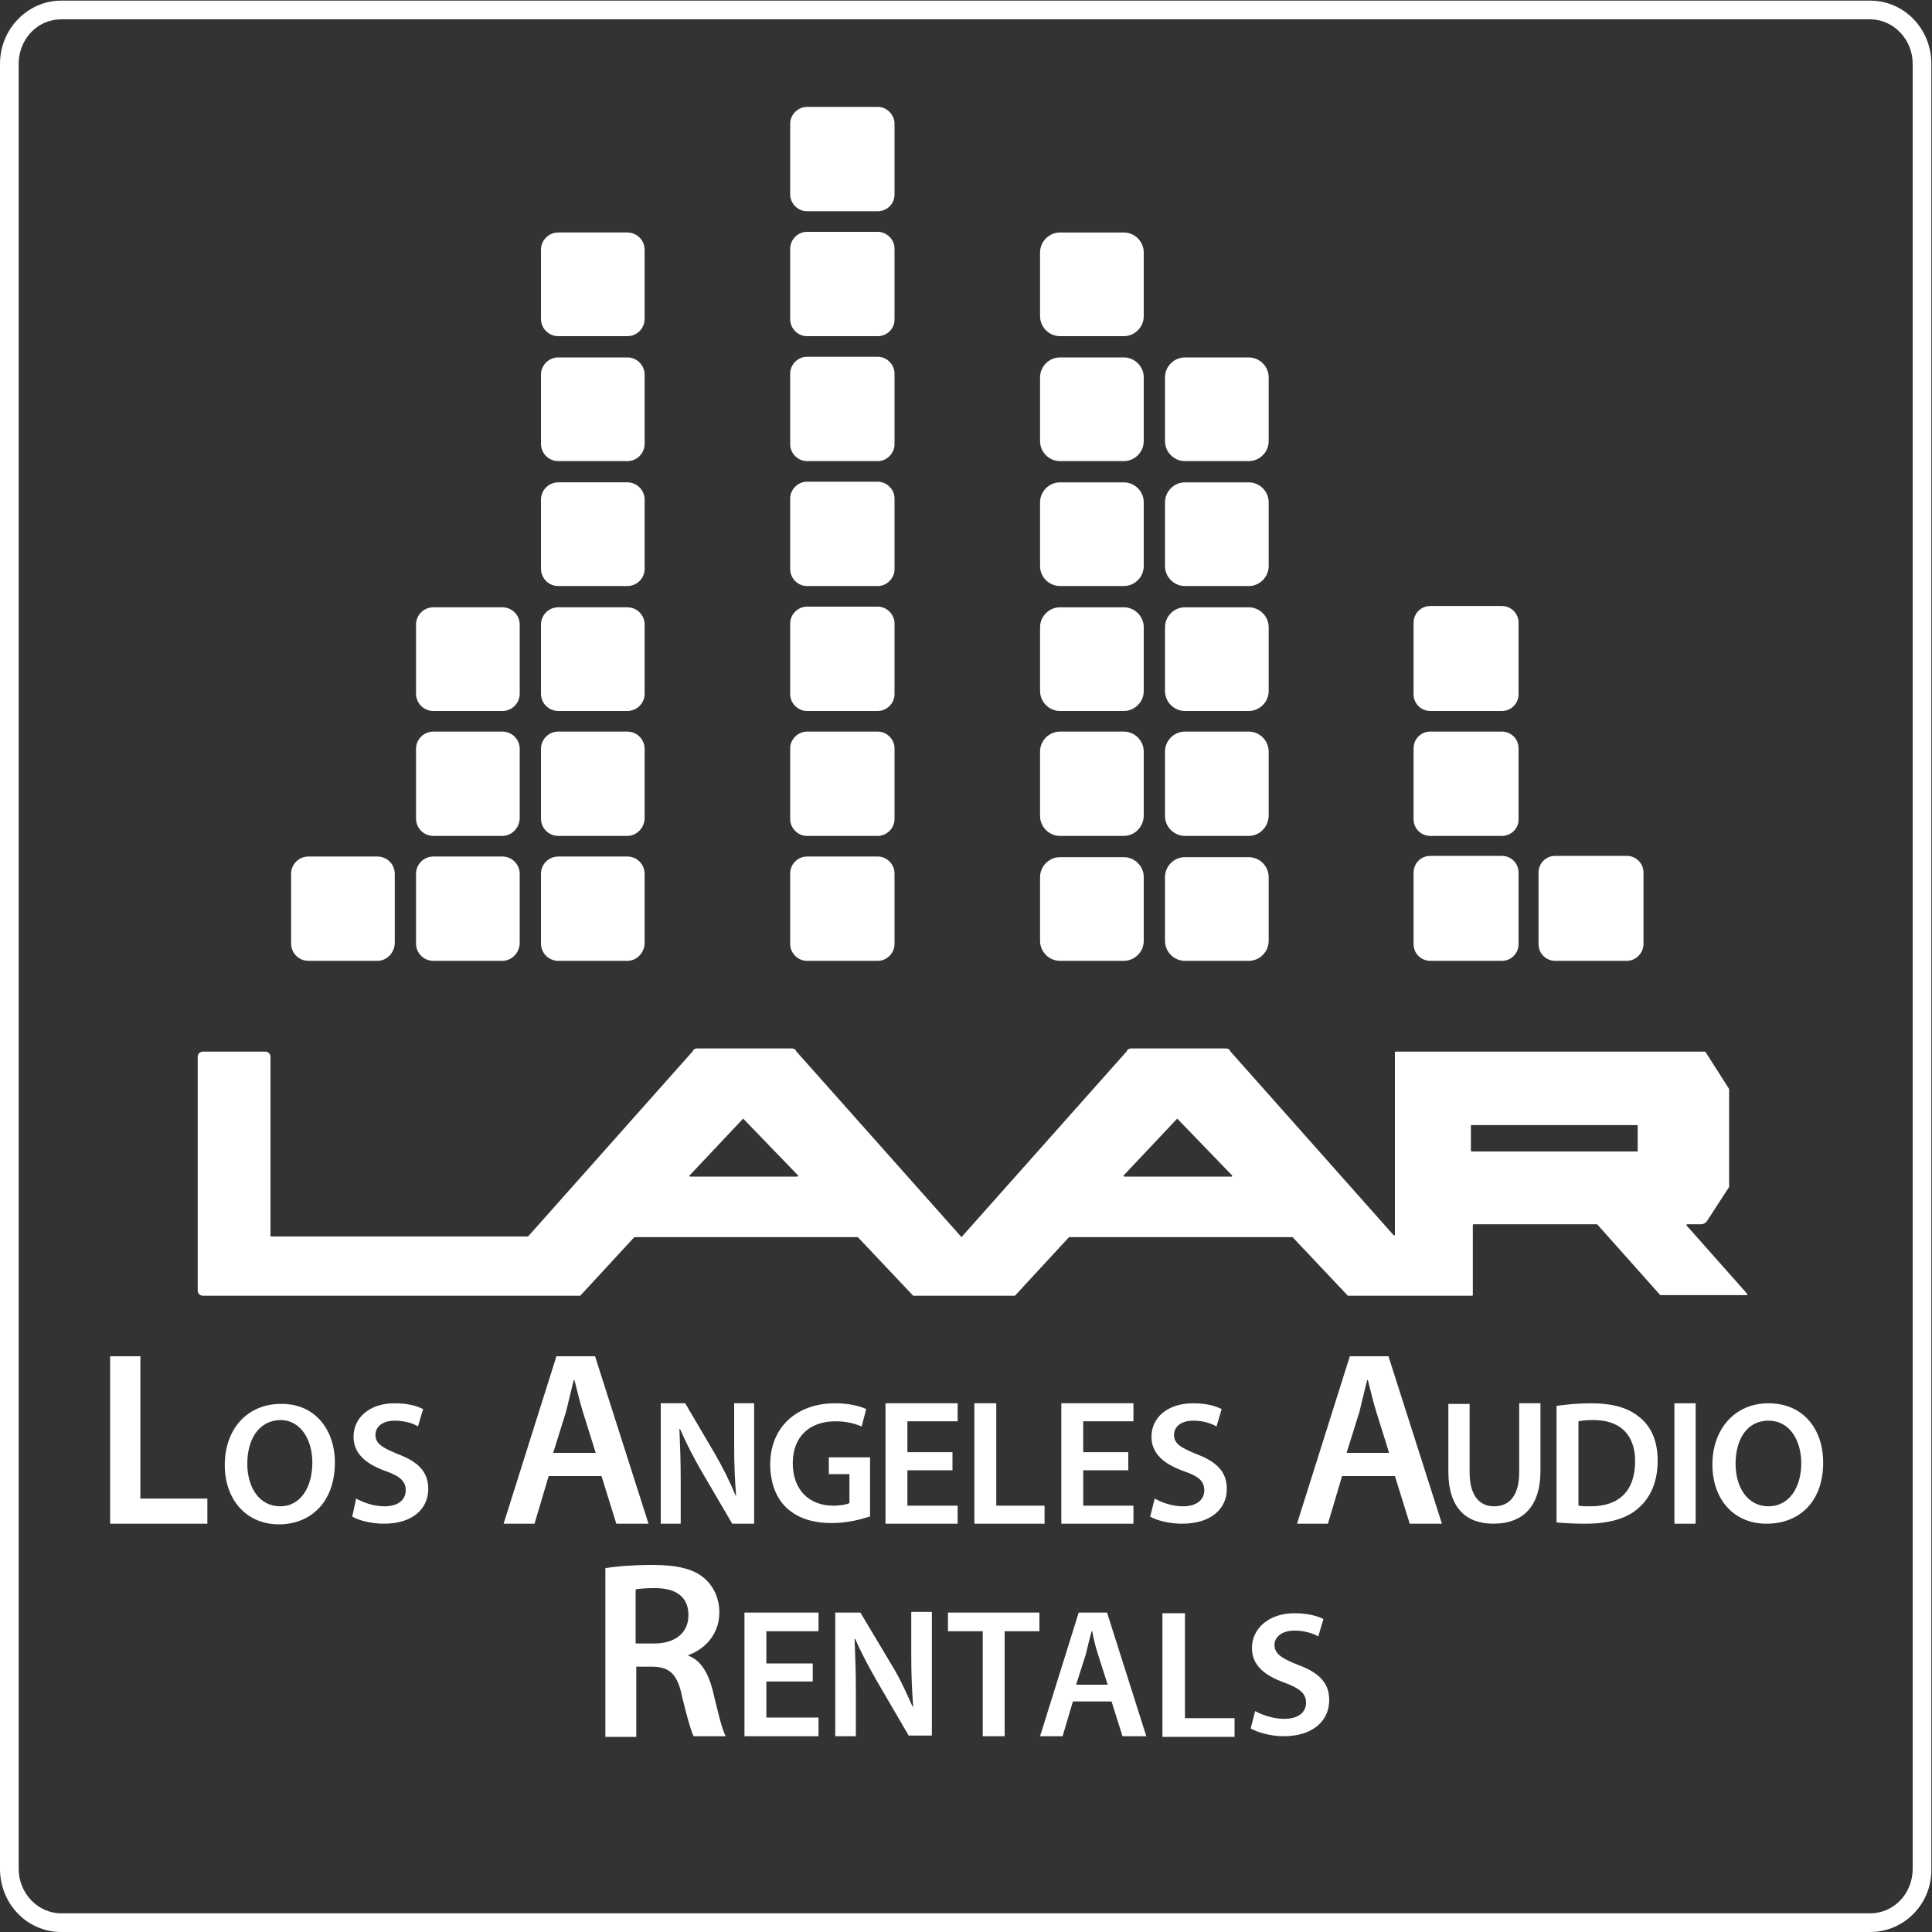 <?xml version="1.0" encoding="utf-8"?>
<!-- Generator: Adobe Illustrator 19.0.0, SVG Export Plug-In . SVG Version: 6.00 Build 0)  -->
<svg version="1.1" id="Layer_1" xmlns="http://www.w3.org/2000/svg" xmlns:xlink="http://www.w3.org/1999/xlink" x="0px" y="0px"
	 width="85px" height="85px" viewBox="99.9 -112.9 300 300" enable-background="new 99.9 -112.9 300 300" xml:space="preserve">
<rect x="99.9" y="-112.9" width="300" height="300" fill="#333333" stroke="none"/>
<path id="_x3C_LAAR_x3E_" fill="#FFFFFF" d="M364.2,50.4h-47.6c-0.1,0-0.1,0.1-0.1,0.1v28.3c0,0.1-0.2,0.2-0.2,0.1l-25.4-28.6
	c0-0.2-0.3-0.4-0.7-0.4h-14.6c-0.4,0-0.7,0.2-0.7,0.4l-25.7,28.9v0l-25.7-28.9c0-0.2-0.3-0.4-0.7-0.4h-14.6c-0.4,0-0.7,0.2-0.7,0.4
	l-25.6,28.8c0,0-0.1,0-0.1,0h-39.8c-0.1,0-0.1-0.1-0.1-0.1V51.2c0-0.5-0.4-0.8-0.8-0.8h-9.7c-0.5,0-0.8,0.4-0.8,0.8v36.3
	c0,0.5,0.4,0.8,0.8,0.8h58.5c0,0,0.1,0,0.1,0l8.4-9.1c0,0,0.1,0,0.1,0h34.5c0,0,0.1,0,0.1,0l8.6,9.1c0,0,0.1,0,0.1,0h15.6
	c0,0,0.1,0,0.1,0l8.4-9.1c0,0,0.1,0,0.1,0h34.5c0,0,0.1,0,0.1,0l8.6,9.1c0,0,0.1,0,0.1,0h19.2c0.1,0,0.1-0.1,0.1-0.1V77.3
	c0-0.1,0.1-0.1,0.1-0.1h19.1c0,0,0.1,0,0.1,0l9.8,11c0,0,0.1,0,0.1,0h13.3c0.1,0,0.2-0.1,0.1-0.2l-9.4-10.6c-0.1-0.1,0-0.2,0.1-0.2
	h2.2c0.3,0,0.6-0.2,0.8-0.4l3.5-5.4c0,0,0,0,0-0.1v-15c0,0,0-0.1,0-0.1l-3.7-5.8C364.3,50.4,364.3,50.4,364.2,50.4z M207,69.6
	l8.2-8.7c0.1-0.1,0.1-0.1,0.2,0l8.4,8.7c0.1,0.1,0,0.2-0.1,0.2h-16.6C206.9,69.8,206.9,69.6,207,69.6z M274.4,69.6l8.2-8.7
	c0.1-0.1,0.1-0.1,0.2,0l8.4,8.7c0.1,0.1,0,0.2-0.1,0.2h-16.6C274.4,69.8,274.3,69.6,274.4,69.6z M354.1,65.9h-25.7
	c-0.1,0-0.1-0.1-0.1-0.1v-3.9c0-0.1,0.1-0.1,0.1-0.1h25.7c0.1,0,0.1,0.1,0.1,0.1v3.9C354.3,65.8,354.2,65.9,354.1,65.9z"/>
<g id="Shape_Square">
	<path id="XMLID_781_" fill="#FFFFFF" d="M390.3,187.1H109.4c-5.3,0-9.5-4.4-9.5-9.8V-103c0-5.4,4.3-9.8,9.5-9.8h280.9
		c5.3,0,9.5,4.4,9.5,9.8v280.3C399.9,182.7,395.6,187.1,390.3,187.1z M109.4-109.9c-3.7,0-6.6,3.1-6.6,6.9v280.3
		c0,3.8,3,6.9,6.6,6.9h280.9c3.7,0,6.6-3.1,6.6-6.9V-103c0-3.8-3-6.9-6.6-6.9H109.4z"/>
</g>
<g id="_x3C_text_x3E_">
	<g id="XMLID_759_">
		<path id="XMLID_773_" fill="#FFFFFF" d="M193.9,130.6c1.8-0.3,4.5-0.5,7.3-0.5c3.8,0,6.4,0.6,8.1,2.1c1.4,1.2,2.3,3.1,2.3,5.3
			c0,3.4-2.3,5.7-4.8,6.6v0.1c1.9,0.7,3,2.6,3.7,5.1c0.8,3.3,1.5,6.4,2.1,7.4h-5c-0.4-0.8-1-2.9-1.8-6.2c-0.7-3.5-2-4.6-4.7-4.6
			h-2.4v10.9h-4.8V130.6z M198.6,142.3h2.9c3.3,0,5.3-1.7,5.3-4.4c0-2.9-2-4.2-5.2-4.2c-1.5,0-2.5,0.1-3,0.2V142.3z"/>
		<path id="XMLID_771_" fill="#FFFFFF" d="M229.6,156.7v-19.2h3.9l4.9,8.2c1.3,2.1,2.3,4.4,3.2,6.4h0.1c-0.2-2.6-0.3-5-0.3-8v-6.7
			h3.2v19.2H241l-4.9-8.4c-1.2-2.1-2.5-4.5-3.4-6.6l-0.1,0c0.1,2.5,0.2,5,0.2,8.2v6.9H229.6z"/>
		<path id="XMLID_769_" fill="#FFFFFF" d="M252.5,140.4h-5.4v-2.9h14.2v2.9h-5.4v16.3h-3.4V140.4z"/>
		<path id="XMLID_767_" fill="#FFFFFF" d="M226.1,148.2h-7.2v5.6h8.1v2.9h-11.5v-19.2H227v2.9h-8.1v5h7.2V148.2z"/>
		<path id="XMLID_765_" fill="#FFFFFF" d="M294.8,152.8c1.1,0.6,2.8,1.2,4.5,1.2c2.2,0,3.4-1,3.4-2.5c0-1.4-0.9-2.2-3.3-3.1
			c-3.1-1.1-5.1-2.7-5.1-5.4c0-3,2.6-5.4,6.6-5.4c2,0,3.5,0.4,4.5,0.9l-0.8,2.7c-0.7-0.4-2-0.9-3.7-0.9c-2.2,0-3.1,1.2-3.1,2.2
			c0,1.4,1.1,2.1,3.6,3.1c3.3,1.2,4.9,2.8,4.9,5.5c0,3-2.3,5.6-7.1,5.6c-2,0-4-0.6-5.1-1.2L294.8,152.8z"/>
		<path id="XMLID_762_" fill="#FFFFFF" d="M266.5,151.3l-1.6,5.4h-3.5l6-19.2h4.4l6.1,19.2h-3.7l-1.7-5.4H266.5z M271.9,148.7
			l-1.5-4.7c-0.4-1.2-0.7-2.5-0.9-3.6h-0.1c-0.3,1.1-0.6,2.4-0.9,3.6l-1.5,4.7H271.9z"/>
		<path id="XMLID_760_" fill="#FFFFFF" d="M280.5,137.6h3.4v16.3h7.7v2.9h-11.2V137.6z"/>
	</g>
	<g id="XMLID_719_">
		<g id="XMLID_751_">
			<path id="XMLID_757_" fill="#FFFFFF" d="M117.1,97.7h4.6v22.1h10.4v3.9h-15.1V97.7z"/>
			<path id="XMLID_754_" fill="#FFFFFF" d="M151.9,114.2c0,6.1-3.7,9.6-8.7,9.6c-5.1,0-8.4-3.9-8.4-9.2c0-5.6,3.5-9.5,8.7-9.5
				C148.7,105,151.9,109,151.9,114.2z M138.3,114.4c0,3.7,1.9,6.6,5.1,6.6c3.2,0,5-3,5-6.8c0-3.4-1.7-6.6-5-6.6
				C140,107.7,138.3,110.7,138.3,114.4z"/>
			<path id="XMLID_752_" fill="#FFFFFF" d="M155.2,119.8c1.1,0.6,2.7,1.2,4.4,1.2c2.1,0,3.3-1,3.3-2.5c0-1.4-0.9-2.2-3.2-3
				c-3-1.1-4.9-2.7-4.9-5.3c0-3,2.5-5.2,6.4-5.2c2,0,3.4,0.4,4.4,0.9l-0.8,2.7c-0.6-0.4-1.9-0.9-3.6-0.9c-2.1,0-3,1.1-3,2.2
				c0,1.4,1.1,2,3.5,3c3.2,1.2,4.7,2.8,4.7,5.4c0,2.9-2.2,5.4-6.9,5.4c-1.9,0-3.9-0.5-4.9-1.1L155.2,119.8z"/>
		</g>
		<g id="XMLID_737_">
			<path id="XMLID_748_" fill="#FFFFFF" d="M383,114.2c0,6.1-3.7,9.5-8.8,9.5c-5.2,0-8.4-3.9-8.4-9.2c0-5.5,3.5-9.5,8.7-9.5
				C379.9,105,383,109,383,114.2z M369.4,114.4c0,3.7,1.9,6.6,5.1,6.6c3.2,0,5.1-2.9,5.1-6.7c0-3.4-1.7-6.6-5.1-6.6
				C371.1,107.7,369.4,110.7,369.4,114.4z"/>
			<path id="XMLID_745_" fill="#FFFFFF" d="M308.3,116.3l-2.2,7.4h-4.8l8.2-26h6l8.3,26h-5l-2.3-7.4H308.3z M315.6,112.7l-2-6.4
				c-0.5-1.6-0.9-3.4-1.3-4.9h-0.1c-0.4,1.5-0.8,3.3-1.2,4.9l-2,6.4H315.6z"/>
			<path id="XMLID_743_" fill="#FFFFFF" d="M328.1,105l0,10.7c0,3.6,1.5,5.3,3.8,5.3c2.4,0,3.9-1.7,3.9-5.3l0-10.7h3.3l0,10.5
				c0,5.7-2.9,8.2-7.3,8.2c-4.2,0-7-2.4-7-8.1l0-10.5H328.1z"/>
			<path id="XMLID_740_" fill="#FFFFFF" d="M341.6,105.4c1.5-0.2,3.3-0.4,5.3-0.4c3.4,0,5.8,0.7,7.5,2.1c1.8,1.4,2.9,3.6,2.9,6.8
				c0,3.3-1.1,5.7-2.9,7.3c-1.8,1.7-4.7,2.5-8.3,2.5c-2,0-3.4-0.1-4.5-0.2V105.4z M345,120.9c0.5,0.1,1.2,0.1,1.9,0.1
				c4.4,0,6.9-2.4,6.9-7c0-4.1-2.3-6.4-6.5-6.4c-1.1,0-1.8,0.1-2.3,0.2V120.9z"/>
			<path id="XMLID_738_" fill="#FFFFFF" d="M363.2,105v18.7h-3.3V105H363.2z"/>
		</g>
		<g id="XMLID_720_">
			<g id="XMLID_724_">
				<path id="XMLID_735_" fill="#FFFFFF" d="M279.2,119.8c1.1,0.6,2.7,1.2,4.4,1.2c2.1,0,3.3-1,3.3-2.5c0-1.4-0.9-2.2-3.3-3
					c-3-1.1-4.9-2.7-4.9-5.3c0-3,2.5-5.2,6.5-5.2c2,0,3.4,0.4,4.4,0.9l-0.8,2.7c-0.7-0.4-1.9-0.9-3.6-0.9c-2.1,0-3,1.1-3,2.2
					c0,1.4,1.1,2,3.5,3c3.2,1.2,4.7,2.8,4.7,5.4c0,2.9-2.2,5.4-7,5.4c-1.9,0-3.9-0.5-4.9-1.1L279.2,119.8z"/>
				<path id="XMLID_733_" fill="#FFFFFF" d="M202.5,123.7V105h3.8l4.7,8c1.2,2.1,2.3,4.3,3.1,6.3h0.1c-0.2-2.5-0.3-4.9-0.3-7.8V105
					h3.1v18.7h-3.4l-4.8-8.2c-1.2-2.1-2.4-4.4-3.3-6.5l-0.1,0c0.1,2.4,0.2,4.9,0.2,8v6.7H202.5z"/>
				<path id="XMLID_731_" fill="#FFFFFF" d="M234.9,122.6c-1.2,0.4-3.4,1-5.8,1c-3.1,0-5.4-0.8-7.1-2.4c-1.6-1.5-2.5-3.9-2.5-6.7
					c0-5.8,4.1-9.5,10.1-9.5c2.2,0,4,0.5,4.8,0.9l-0.7,2.7c-1-0.4-2.2-0.8-4.1-0.8c-3.9,0-6.6,2.3-6.6,6.5c0,4.1,2.5,6.6,6.3,6.6
					c1.2,0,2.1-0.2,2.5-0.4V116h-3.2v-2.6h6.4V122.6z"/>
				<path id="XMLID_729_" fill="#FFFFFF" d="M275.1,115.4h-7v5.5h7.8v2.8h-11.2V105h11.2v2.8h-7.8v4.8h7V115.4z"/>
				<path id="XMLID_727_" fill="#FFFFFF" d="M247.8,115.4h-7v5.5h7.8v2.8h-11.2V105h11.2v2.8h-7.8v4.8h7V115.4z"/>
				<path id="XMLID_725_" fill="#FFFFFF" d="M251.3,105h3.3v15.9h7.5v2.8h-10.9V105z"/>
			</g>
			<path id="XMLID_721_" fill="#FFFFFF" d="M185.1,116.3l-2.2,7.4h-4.8l8.2-26h6l8.3,26h-5l-2.3-7.4H185.1z M192.4,112.7l-2-6.4
				c-0.5-1.6-0.9-3.4-1.3-4.9H189c-0.4,1.5-0.8,3.3-1.2,4.9l-2,6.4H192.4z"/>
		</g>
	</g>
</g>
<g id="_x3C_Equalizer_Design_x3E_">
	<path id="XMLID_785_" fill="#FFFFFF" d="M236.2-80.1h-11c-1.4,0-2.6-1.2-2.6-2.6v-11c0-1.4,1.2-2.6,2.6-2.6h11
		c1.4,0,2.6,1.2,2.6,2.6v11C238.8-81.2,237.6-80.1,236.2-80.1z"/>
	<path id="XMLID_786_" fill="#FFFFFF" d="M197.3-60.7h-10.7c-1.5,0-2.7-1.2-2.7-2.7v-10.7c0-1.5,1.2-2.7,2.7-2.7h10.7
		c1.5,0,2.7,1.2,2.7,2.7v10.7C200-61.9,198.8-60.7,197.3-60.7z"/>
	<path id="XMLID_787_" fill="#FFFFFF" d="M236.2-60.7h-11c-1.4,0-2.6-1.2-2.6-2.6v-11c0-1.4,1.2-2.6,2.6-2.6h11
		c1.4,0,2.6,1.2,2.6,2.6v11C238.8-61.8,237.6-60.7,236.2-60.7z"/>
	<path id="XMLID_788_" fill="#FFFFFF" d="M274.4-60.7h-9.9c-1.7,0-3.1-1.4-3.1-3.1v-9.9c0-1.7,1.4-3.1,3.1-3.1h9.9
		c1.7,0,3.1,1.4,3.1,3.1v9.9C277.5-62.1,276.1-60.7,274.4-60.7z"/>
	<path id="XMLID_789_" fill="#FFFFFF" d="M197.3-41.3h-10.7c-1.5,0-2.7-1.2-2.7-2.7v-10.7c0-1.5,1.2-2.7,2.7-2.7h10.7
		c1.5,0,2.7,1.2,2.7,2.7V-44C200-42.5,198.8-41.3,197.3-41.3z"/>
	<path id="XMLID_790_" fill="#FFFFFF" d="M236.2-41.3h-11c-1.4,0-2.6-1.2-2.6-2.6v-11c0-1.4,1.2-2.6,2.6-2.6h11
		c1.4,0,2.6,1.2,2.6,2.6v11C238.8-42.5,237.6-41.3,236.2-41.3z"/>
	<path id="XMLID_791_" fill="#FFFFFF" d="M274.4-41.3h-9.9c-1.7,0-3.1-1.4-3.1-3.1v-9.9c0-1.7,1.4-3.1,3.1-3.1h9.9
		c1.7,0,3.1,1.4,3.1,3.1v9.9C277.5-42.7,276.1-41.3,274.4-41.3z"/>
	<path id="XMLID_792_" fill="#FFFFFF" d="M293.8-41.3h-9.9c-1.7,0-3.1-1.4-3.1-3.1v-9.9c0-1.7,1.4-3.1,3.1-3.1h9.9
		c1.7,0,3.1,1.4,3.1,3.1v9.9C296.9-42.7,295.5-41.3,293.8-41.3z"/>
	<path id="XMLID_793_" fill="#FFFFFF" d="M197.3-21.9h-10.7c-1.5,0-2.7-1.2-2.7-2.7v-10.7c0-1.5,1.2-2.7,2.7-2.7h10.7
		c1.5,0,2.7,1.2,2.7,2.7v10.7C200-23.1,198.8-21.9,197.3-21.9z"/>
	<path id="XMLID_794_" fill="#FFFFFF" d="M236.2-21.9h-11c-1.4,0-2.6-1.2-2.6-2.6v-11c0-1.4,1.2-2.6,2.6-2.6h11
		c1.4,0,2.6,1.2,2.6,2.6v11C238.8-23.1,237.6-21.9,236.2-21.9z"/>
	<path id="XMLID_795_" fill="#FFFFFF" d="M274.4-21.9h-9.9c-1.7,0-3.1-1.4-3.1-3.1v-9.9c0-1.7,1.4-3.1,3.1-3.1h9.9
		c1.7,0,3.1,1.4,3.1,3.1v9.9C277.5-23.3,276.1-21.9,274.4-21.9z"/>
	<path id="XMLID_796_" fill="#FFFFFF" d="M293.8-21.9h-9.9c-1.7,0-3.1-1.4-3.1-3.1v-9.9c0-1.7,1.4-3.1,3.1-3.1h9.9
		c1.7,0,3.1,1.4,3.1,3.1v9.9C296.9-23.3,295.5-21.9,293.8-21.9z"/>
	<path id="XMLID_797_" fill="#FFFFFF" d="M177.9-2.5h-10.7c-1.5,0-2.7-1.2-2.7-2.7v-10.7c0-1.5,1.2-2.7,2.7-2.7h10.7
		c1.5,0,2.7,1.2,2.7,2.7v10.7C180.6-3.7,179.4-2.5,177.9-2.5z"/>
	<path id="XMLID_798_" fill="#FFFFFF" d="M197.3-2.5h-10.7c-1.5,0-2.7-1.2-2.7-2.7v-10.7c0-1.5,1.2-2.7,2.7-2.7h10.7
		c1.5,0,2.7,1.2,2.7,2.7v10.7C200-3.7,198.8-2.5,197.3-2.5z"/>
	<path id="XMLID_799_" fill="#FFFFFF" d="M236.2-2.5h-11c-1.4,0-2.6-1.2-2.6-2.6v-11c0-1.4,1.2-2.6,2.6-2.6h11
		c1.4,0,2.6,1.2,2.6,2.6v11C238.8-3.7,237.6-2.5,236.2-2.5z"/>
	<path id="XMLID_800_" fill="#FFFFFF" d="M274.4-2.5h-9.9c-1.7,0-3.1-1.4-3.1-3.1v-9.9c0-1.7,1.4-3.1,3.1-3.1h9.9
		c1.7,0,3.1,1.4,3.1,3.1v9.9C277.5-3.9,276.1-2.5,274.4-2.5z"/>
	<path id="XMLID_801_" fill="#FFFFFF" d="M293.8-2.5h-9.9c-1.7,0-3.1-1.4-3.1-3.1v-9.9c0-1.7,1.4-3.1,3.1-3.1h9.9
		c1.7,0,3.1,1.4,3.1,3.1v9.9C296.9-3.9,295.5-2.5,293.8-2.5z"/>
	<path id="XMLID_802_" fill="#FFFFFF" d="M333.1-2.5h-11.1c-1.4,0-2.6-1.1-2.6-2.6v-11.1c0-1.4,1.1-2.6,2.6-2.6h11.1
		c1.4,0,2.6,1.1,2.6,2.6v11.1C335.7-3.7,334.6-2.5,333.1-2.5z"/>
	<path id="XMLID_803_" fill="#FFFFFF" d="M177.9,16.9h-10.7c-1.5,0-2.7-1.2-2.7-2.7V3.4c0-1.5,1.2-2.7,2.7-2.7h10.7
		c1.5,0,2.7,1.2,2.7,2.7v10.7C180.6,15.6,179.4,16.9,177.9,16.9z"/>
	<path id="XMLID_804_" fill="#FFFFFF" d="M197.3,16.9h-10.7c-1.5,0-2.7-1.2-2.7-2.7V3.4c0-1.5,1.2-2.7,2.7-2.7h10.7
		c1.5,0,2.7,1.2,2.7,2.7v10.7C200,15.6,198.8,16.9,197.3,16.9z"/>
	<path id="XMLID_805_" fill="#FFFFFF" d="M236.2,16.9h-11c-1.4,0-2.6-1.2-2.6-2.6v-11c0-1.4,1.2-2.6,2.6-2.6h11
		c1.4,0,2.6,1.2,2.6,2.6v11C238.8,15.7,237.6,16.9,236.2,16.9z"/>
	<path id="XMLID_806_" fill="#FFFFFF" d="M274.4,16.9h-9.9c-1.7,0-3.1-1.4-3.1-3.1V3.8c0-1.7,1.4-3.1,3.1-3.1h9.9
		c1.7,0,3.1,1.4,3.1,3.1v9.9C277.5,15.5,276.1,16.9,274.4,16.9z"/>
	<path id="XMLID_807_" fill="#FFFFFF" d="M293.8,16.9h-9.9c-1.7,0-3.1-1.4-3.1-3.1V3.8c0-1.7,1.4-3.1,3.1-3.1h9.9
		c1.7,0,3.1,1.4,3.1,3.1v9.9C296.9,15.5,295.5,16.9,293.8,16.9z"/>
	<path id="XMLID_808_" fill="#FFFFFF" d="M333.1,16.9h-11.1c-1.4,0-2.6-1.1-2.6-2.6V3.3c0-1.4,1.1-2.6,2.6-2.6h11.1
		c1.4,0,2.6,1.1,2.6,2.6v11.1C335.7,15.7,334.6,16.9,333.1,16.9z"/>
	<path id="XMLID_809_" fill="#FFFFFF" d="M158.5,36.3h-10.7c-1.5,0-2.7-1.2-2.7-2.7V22.8c0-1.5,1.2-2.7,2.7-2.7h10.7
		c1.5,0,2.7,1.2,2.7,2.7v10.7C161.2,35,160,36.3,158.5,36.3z"/>
	<path id="XMLID_810_" fill="#FFFFFF" d="M177.9,36.3h-10.7c-1.5,0-2.7-1.2-2.7-2.7V22.8c0-1.5,1.2-2.7,2.7-2.7h10.7
		c1.5,0,2.7,1.2,2.7,2.7v10.7C180.6,35,179.4,36.3,177.9,36.3z"/>
	<path id="XMLID_811_" fill="#FFFFFF" d="M197.3,36.3h-10.7c-1.5,0-2.7-1.2-2.7-2.7V22.8c0-1.5,1.2-2.7,2.7-2.7h10.7
		c1.5,0,2.7,1.2,2.7,2.7v10.7C200,35,198.8,36.3,197.3,36.3z"/>
	<path id="XMLID_812_" fill="#FFFFFF" d="M236.2,36.3h-11c-1.4,0-2.6-1.2-2.6-2.6v-11c0-1.4,1.2-2.6,2.6-2.6h11
		c1.4,0,2.6,1.2,2.6,2.6v11C238.8,35.1,237.6,36.3,236.2,36.3z"/>
	<path id="XMLID_813_" fill="#FFFFFF" d="M274.4,36.3h-9.9c-1.7,0-3.1-1.4-3.1-3.1v-9.9c0-1.7,1.4-3.1,3.1-3.1h9.9
		c1.7,0,3.1,1.4,3.1,3.1v9.9C277.5,34.9,276.1,36.3,274.4,36.3z"/>
	<path id="XMLID_814_" fill="#FFFFFF" d="M293.8,36.3h-9.9c-1.7,0-3.1-1.4-3.1-3.1v-9.9c0-1.7,1.4-3.1,3.1-3.1h9.9
		c1.7,0,3.1,1.4,3.1,3.1v9.9C296.9,34.9,295.5,36.3,293.8,36.3z"/>
	<path id="XMLID_815_" fill="#FFFFFF" d="M333.1,36.3h-11.1c-1.4,0-2.6-1.1-2.6-2.6V22.6c0-1.4,1.1-2.6,2.6-2.6h11.1
		c1.4,0,2.6,1.1,2.6,2.6v11.1C335.7,35.1,334.6,36.3,333.1,36.3z"/>
	<path id="XMLID_816_" fill="#FFFFFF" d="M352.5,36.3h-11.1c-1.4,0-2.6-1.1-2.6-2.6V22.6c0-1.4,1.1-2.6,2.6-2.6h11.1
		c1.4,0,2.6,1.1,2.6,2.6v11.1C355.1,35.1,353.9,36.3,352.5,36.3z"/>
</g>
</svg>
